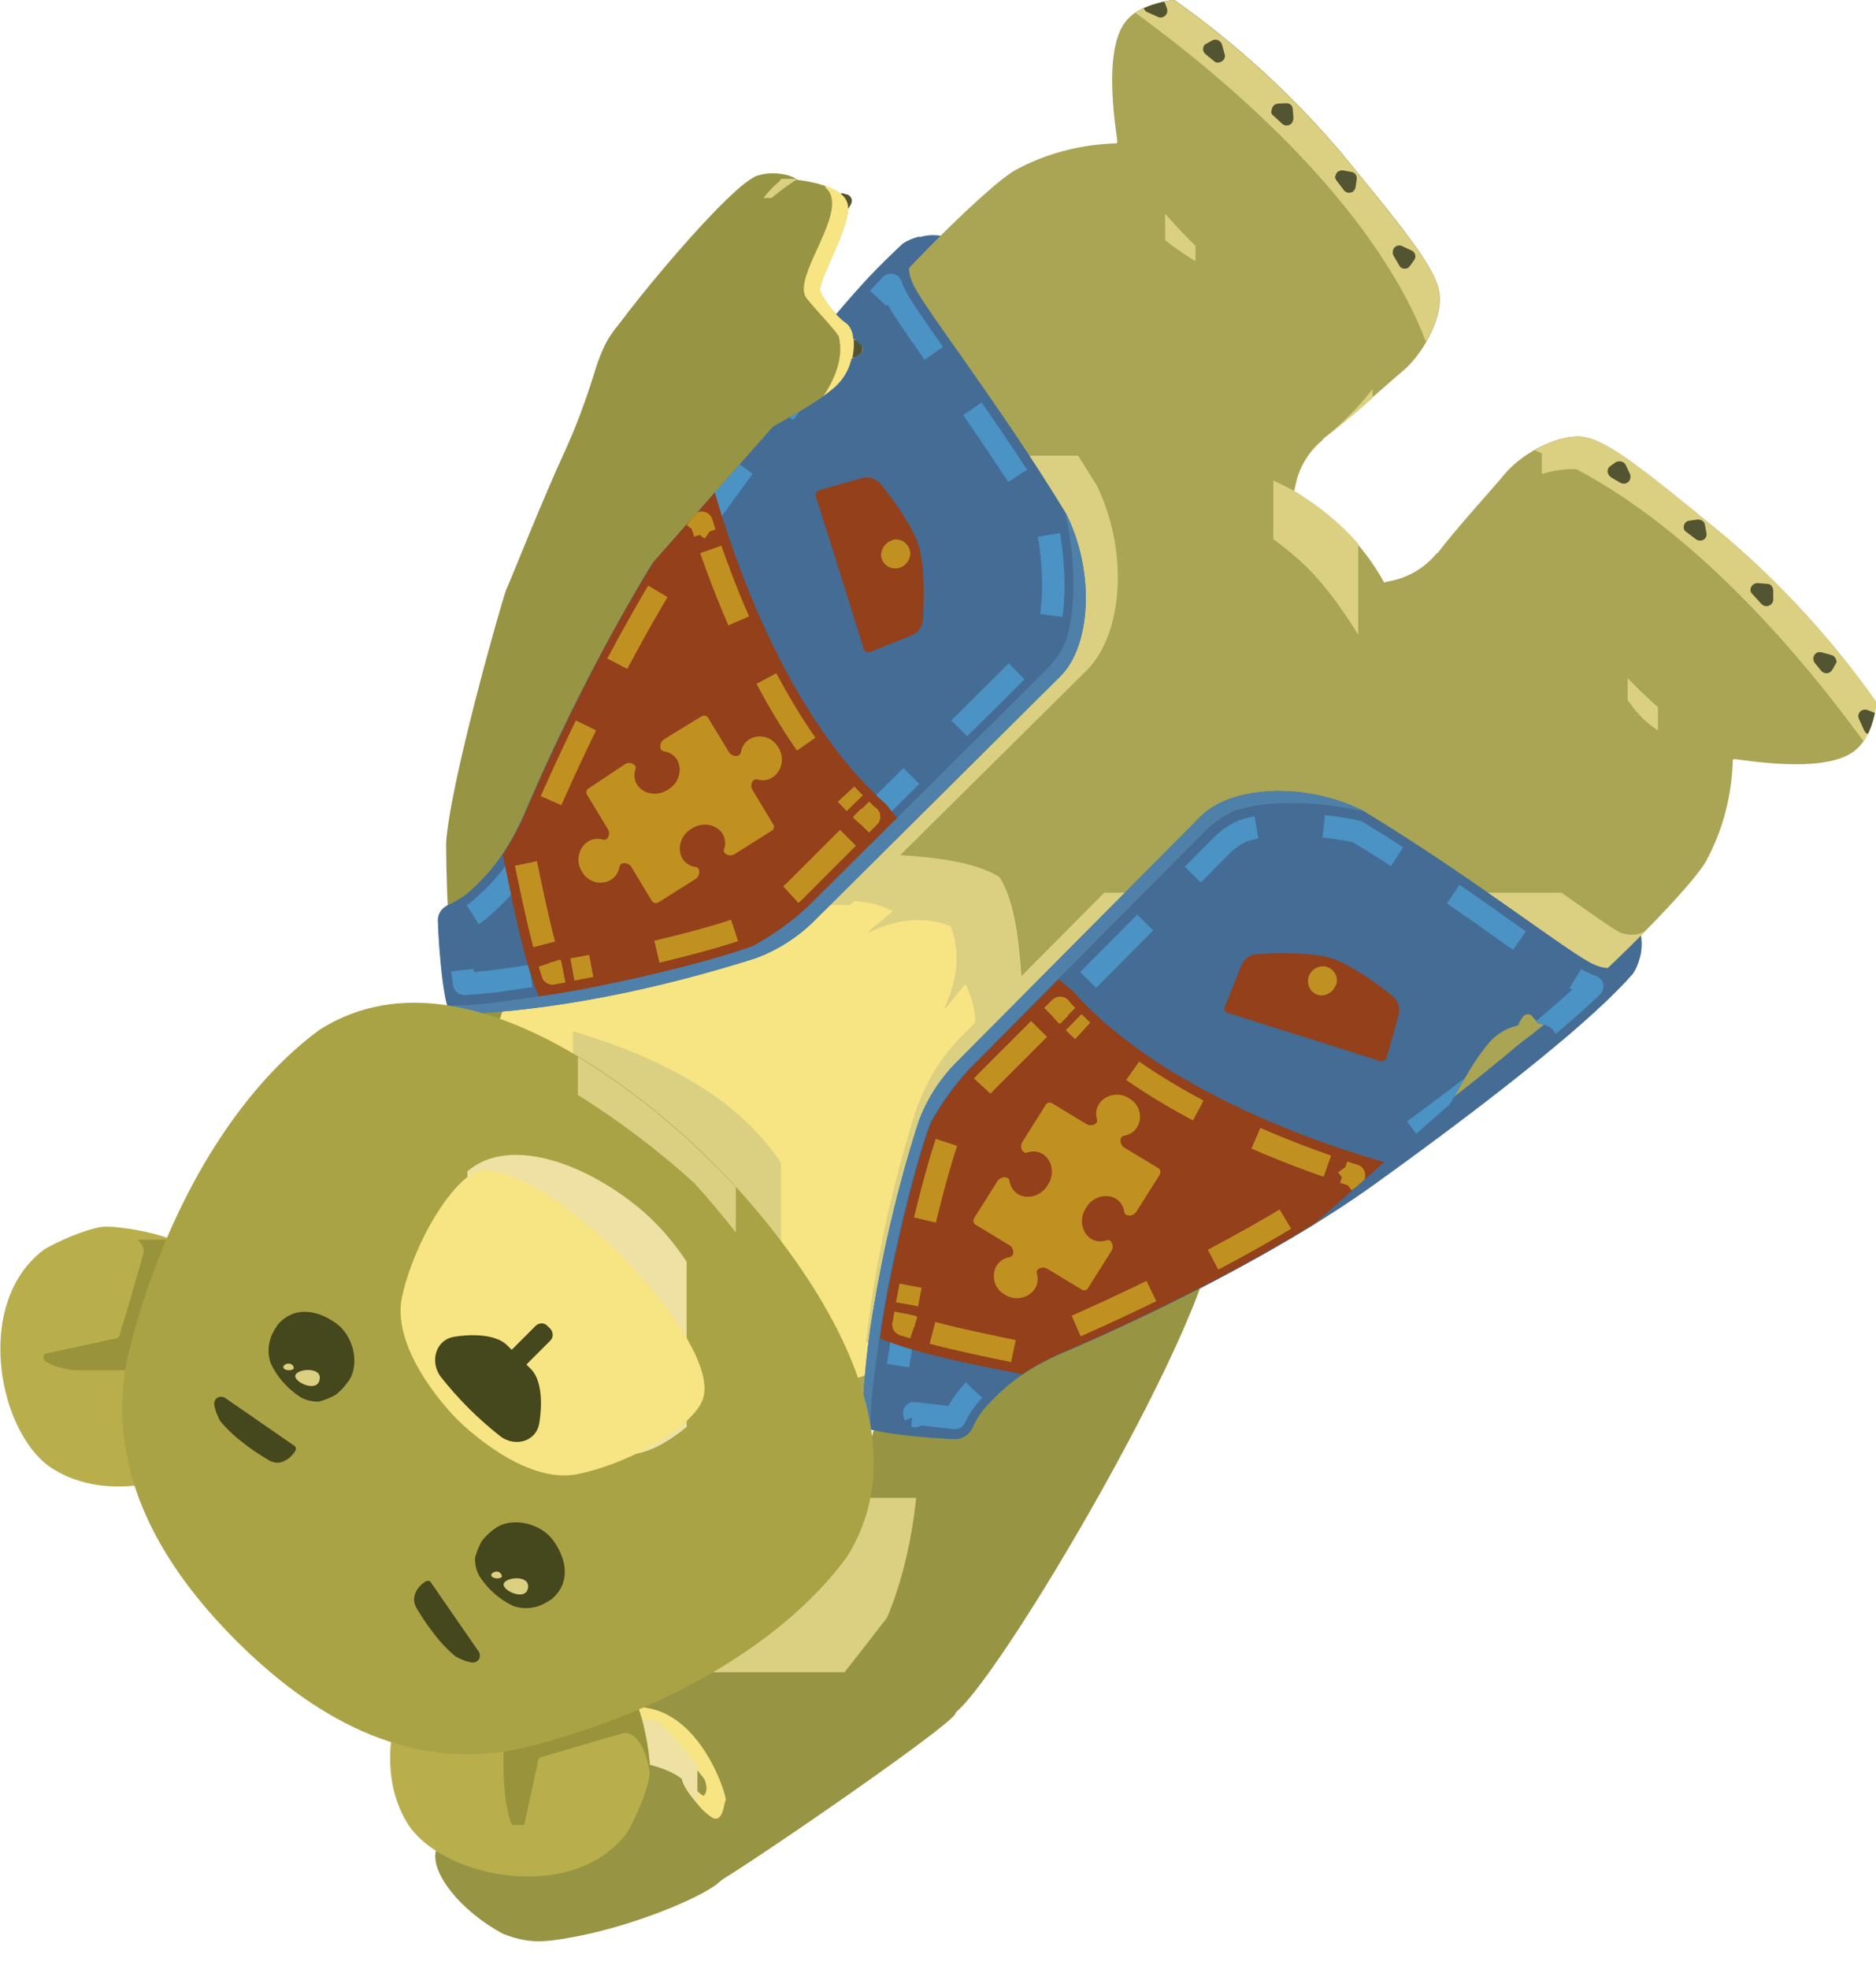 <?xml version="1.0" encoding="utf-8"?>
<!-- Generator: Adobe Illustrator 27.8.1, SVG Export Plug-In . SVG Version: 6.00 Build 0)  -->
<svg version="1.1" id="レイヤー_1" xmlns="http://www.w3.org/2000/svg" xmlns:xlink="http://www.w3.org/1999/xlink" x="0px"
	 y="0px" viewBox="0 0 333.6 350" style="enable-background:new 0 0 333.6 350;" xml:space="preserve">
<style type="text/css">
	.st0{fill:#446C94;}
	.st1{fill:#AAA455;}
	.st2{clip-path:url(#SVGID_00000174582152257819020720000012458103887898536332_);}
	.st3{fill:#DBCF82;}
	.st4{clip-path:url(#SVGID_00000024714420091185224660000003185460011830015624_);}
	.st5{fill:#535432;}
	.st6{clip-path:url(#SVGID_00000078038948112926060310000016859714501734175127_);}
	.st7{clip-path:url(#SVGID_00000022561477267492922880000004912149950356310659_);}
	.st8{clip-path:url(#SVGID_00000015329987822797212880000004129627842207788475_);}
	.st9{clip-path:url(#SVGID_00000098196780770816148480000006450085780448405180_);}
	.st10{clip-path:url(#SVGID_00000106852692962115881830000005297373626110535569_);}
	.st11{fill:#979544;}
	.st12{clip-path:url(#SVGID_00000048489223776761604610000018307389209843731360_);}
	.st13{fill:#F7E483;}
	.st14{clip-path:url(#SVGID_00000031905147394453257260000002554298262391393670_);}
	.st15{clip-path:url(#SVGID_00000050639939259631276440000006259315527542023861_);}
	.st16{clip-path:url(#SVGID_00000076598568805683637760000000131441557726091700_);}
	.st17{clip-path:url(#SVGID_00000145056955131594942190000013159277973094292614_);}
	.st18{clip-path:url(#SVGID_00000140714413058859134590000005584045570102625970_);}
	.st19{clip-path:url(#SVGID_00000114781637418890657780000002605406864378688134_);}
	.st20{clip-path:url(#SVGID_00000091703500821461813010000016371742815607842977_);}
	.st21{clip-path:url(#SVGID_00000070806507424102037710000016678780447189503411_);}
	.st22{fill:none;stroke:#4B92C5;stroke-width:4;stroke-linejoin:round;stroke-dasharray:14.4,12;}
	.st23{fill:#93401B;}
	.st24{fill:none;stroke:#C09121;stroke-width:4;stroke-linejoin:round;}
	.st25{fill:none;stroke:#C09121;stroke-width:4;stroke-linejoin:round;stroke-dasharray:13.648,11.374;}
	.st26{fill:none;stroke:#C09121;stroke-width:4;stroke-linejoin:round;stroke-dasharray:14.331,11.942;}
	.st27{fill:none;stroke:#C09121;stroke-width:4;stroke-linejoin:round;stroke-dasharray:14.754,12.295;}
	.st28{fill:#C09121;}
	.st29{fill:#4F80A9;}
	.st30{clip-path:url(#SVGID_00000053545119927392364920000011340256528613088906_);}
	.st31{clip-path:url(#SVGID_00000085935421419229194050000002863612968704846465_);}
	.st32{fill:#EEE1A3;}
	.st33{clip-path:url(#SVGID_00000121255973526415009200000008686952885076774311_);}
	.st34{fill:#B8AE4C;}
	.st35{opacity:0.4;}
	.st36{clip-path:url(#SVGID_00000018937778551350705250000003655089273970098096_);}
	.st37{fill:#6B6B20;}
	.st38{clip-path:url(#SVGID_00000088835008317214362440000011181709854106491044_);}
	.st39{fill:#AAA345;}
	.st40{clip-path:url(#SVGID_00000051357239279924641910000007058941454528997788_);}
	.st41{clip-path:url(#SVGID_00000044153545148936479370000016858398547954938515_);}
	.st42{fill:#45471D;}
</style>
<g id="グループ_1358" transform="translate(155.054 393.529) rotate(-135)">
	<g>
		<g id="グループ_1357">
			<g id="グループ_1282" transform="translate(0 -0.001)">
				<g>
					<g id="グループ_1281">
						<path id="パス_1783" class="st0" d="M237.6,192.6c-3.9-23.7-14-50.3-17.5-59.1c-2.9-7.1-3.6-12-3.4-17.1c0-1.7,0.4-3.4,1-5
							c0.5-1.3,0.1-2.8-1-3.7c0.1,0-8.6-7.9-12.1-9.5c-0.1,0-0.3-0.1-0.5-0.2l-0.3-0.2l-0.2-0.1c-0.2-0.1-0.3-0.2-0.5-0.2
							c-0.1,0-0.2-0.1-0.3-0.1s-0.2-0.1-0.2-0.1c0,0-0.1,0-0.1,0c-6.2,0.4-13.2,4.4-50.6,4.4c-37.5,0-44.4-4-50.6-4.4
							c-0.7,0.2-1.4,0.6-2.1,0.9c-3.5,1.6-12.2,9.4-12.1,9.5c-1.1,0.9-1.5,2.4-1,3.7c0.6,1.6,1,3.3,1,5c0.2,5.1-0.4,9.9-3.4,17.1
							c-3.5,8.8-13.6,35.4-17.5,59.1c-4.7,28.8-6.7,48.8-6,59c0.2,1,0.6,1.9,1.1,2.8l0,0c0.7,1.3,1.8,2.4,3,3.2
							c3.2,2,40.3,4.3,73.2,4.6c4.2,0,8.1-2.2,10.2-5.8l4.2-6.2l4.2,6.2c2.1,3.6,6,5.8,10.2,5.8c32.9-0.3,70-2.6,73.2-4.6
							c1.3-0.8,2.3-1.9,3-3.2l0,0c0.5-0.9,0.9-1.8,1.1-2.8C244.3,241.4,242.4,221.4,237.6,192.6"/>
						<path id="パス_1784" class="st1" d="M74.5,291.2c0.1,0.2-14.2,9.7-14.2,16.9c-0.2,3.9,3.4,8.2,3.4,8.2
							c13.3,2.3,26.8,2.9,40.2,1.8c20.6-2,27.3-2.9,30.5-5.7c3.2-2.9,5.2-9.7,4.7-14.3c-0.3-3.1-0.7-12.5-1.5-18.4
							c-1.8-12.4-2.9-23.4-15.9-23.2C104.5,256.6,74.5,272.4,74.5,291.2"/>
					</g>
				</g>
			</g>
			<g id="グループ_1287" transform="translate(8.041 268.898)">
				<g>
					<defs>
						<path id="SVGID_1_" d="M113.7-12.5c-17.2,0.2-47.3,16-47.3,34.8c0.1,0.2-14.2,9.7-14.2,16.9c-0.2,3.9,3.4,8.2,3.4,8.2
							c13.3,2.3,26.8,2.9,40.2,1.8c20.6-2,27.3-2.9,30.5-5.7c3.2-2.9,5.2-9.7,4.7-14.3c-0.3-3.1-0.7-12.5-1.5-18.4
							c-1.8-12.3-2.8-23.2-15.6-23.2L113.7-12.5"/>
					</defs>
					<clipPath id="SVGID_00000124882469863136606650000001108890088572513932_">
						<use xlink:href="#SVGID_1_"  style="overflow:visible;"/>
					</clipPath>
					<g id="グループ_1286" style="clip-path:url(#SVGID_00000124882469863136606650000001108890088572513932_);">
						<path id="パス_1785" class="st3" d="M135.1,33.4c0,0-23.3,17.7-87.5,6.7c0,0-3.1,8.9,9.7,12.1
							C82.9,58.7,134.4,58.8,135.1,33.4"/>
						<g id="グループ_1285" transform="translate(-0.196 21.795)">
							<g id="グループ_1284">
								<g>
									<defs>
										
											<rect id="SVGID_00000052797580005505943220000009321182545567179965_" x="72.5" y="-32.7" transform="matrix(0.707 -0.707 0.707 0.707 21.411 68.502)" width="41.7" height="82.2"/>
									</defs>
									<clipPath id="SVGID_00000047778553089363932220000009933928695293054122_">
										<use xlink:href="#SVGID_00000052797580005505943220000009321182545567179965_"  style="overflow:visible;"/>
									</clipPath>
									<g id="グループ_1283" style="clip-path:url(#SVGID_00000047778553089363932220000009933928695293054122_);">
										<path id="パス_1786" class="st3" d="M129.6-12.5c0,0,4.8,28.5-14,33.7c-27.4,5.1-57,4-63.3-1.2l2.3,7.8l57,1.2
											C111.6,29.1,147.2,34,129.6-12.5"/>
									</g>
								</g>
							</g>
						</g>
						<path id="パス_1787" class="st5" d="M65.6,47.1L65.3,46c-0.2-0.6,0.1-1.3,0.7-1.5c0.1,0,0.3-0.1,0.4-0.1l2,0.2
							c0.6,0.1,1.1,0.7,1,1.3c0,0.4-0.3,0.7-0.6,0.9l-1.6,0.9c-0.5,0.3-1.2,0.1-1.6-0.4C65.7,47.3,65.7,47.2,65.6,47.1 M84.2,48.6
							l1.3-1.1c0.5-0.4,0.6-1.2,0.2-1.7c-0.2-0.3-0.5-0.4-0.9-0.4l-2.4-0.1c-0.6,0-1.2,0.5-1.2,1.2c0,0.3,0.1,0.6,0.3,0.8l1.1,1.1
							C83.1,48.9,83.8,49,84.2,48.6 M118.6,44.8l0.2-1.2c0.1-0.6-0.3-1.2-1-1.3c-0.2,0-0.3,0-0.5,0l-1.9,0.5c-0.6,0.2-1,0.8-0.8,1.5
							c0.1,0.4,0.4,0.6,0.7,0.8l1.7,0.6c0.6,0.2,1.2-0.1,1.5-0.7C118.6,44.9,118.6,44.9,118.6,44.8 M101.1,47.9l0.9-1.2
							c0.4-0.5,0.3-1.2-0.2-1.6c-0.2-0.2-0.5-0.3-0.8-0.2l-2.2,0.3c-0.6,0.1-1.1,0.7-1,1.3c0,0.3,0.2,0.6,0.5,0.8l1.3,0.9
							C100.1,48.5,100.7,48.3,101.1,47.9 M53.5,46.3l2.3-1c0.6-0.3,0.9-1,0.6-1.6c-0.1-0.3-0.4-0.5-0.7-0.6l-2.1-0.8
							c-0.6-0.2-1.2,0.1-1.5,0.7c0,0.1,0,0.1-0.1,0.2L51.9,45c-0.1,0.6,0.3,1.2,0.9,1.3C53,46.4,53.3,46.4,53.5,46.3"/>
					</g>
				</g>
			</g>
			<g id="グループ_1292" transform="translate(0 -0.001)">
				<g>
					<g id="グループ_1291">
						<path id="パス_1789" class="st1" d="M91.9,194.4c0,0-23.4-6.6-26.1,33.2c-2.3,13.1-2.3,42.2-0.6,47.5c1.8,6,5.1,11.5,9.4,16
							c14.8,14.1,55.6,24,63.1-11.5c-0.3-3.2,0.5-6.4,2.3-9.1l0.7-1.1C159.7,257.8,133.3,195,91.9,194.4"/>
						<g id="グループ_1290" transform="translate(26.307 297.407)">
							<g id="グループ_1289">
								<g>
									<defs>
										
											<rect id="SVGID_00000008145093801023092990000007909098551713199799_" x="64.8" y="-25" transform="matrix(0.707 -0.707 0.707 0.707 26.692 44.896)" width="5.4" height="30.5"/>
									</defs>
									<clipPath id="SVGID_00000023282406524486671500000010442755084750737340_">
										<use xlink:href="#SVGID_00000008145093801023092990000007909098551713199799_"  style="overflow:visible;"/>
									</clipPath>
									<g id="グループ_1288" style="clip-path:url(#SVGID_00000023282406524486671500000010442755084750737340_);">
										<path id="パス_1790" class="st3" d="M52.3-7.1c0.6-2.4,5.8-4.6,10.7-5.3s12,1.8,19.8,3.5C71.8-9.7,58.5-9.7,52.3-7.1"/>
									</g>
								</g>
							</g>
						</g>
						<path id="パス_1791" class="st1" d="M229.5,291.2c-0.1,0.2,14.2,9.7,14.2,16.9c0.2,3.9-3.4,8.2-3.4,8.2
							c-13.3,2.3-26.8,2.9-40.2,1.8c-20.6-2-27.3-2.9-30.5-5.7s-5.2-9.7-4.7-14.3c0.3-3.1,0.7-12.5,1.5-18.4
							c1.8-12.4,2.9-23.4,15.9-23.2C199.5,256.6,229.5,272.4,229.5,291.2"/>
					</g>
				</g>
			</g>
			<g id="グループ_1297" transform="translate(112.489 268.898)">
				<g>
					<defs>
						<path id="SVGID_00000071559590615146068350000006747606432042391712_" d="M53.9,10.8C53,16.6,52.6,26,52.4,29.1
							c-0.4,4.6,1.5,11.4,4.7,14.3c3.2,2.9,9.9,3.7,30.5,5.7c13.4,1.1,26.9,0.5,40.2-1.8c0,0,3.6-4.4,3.4-8.2
							c0-7.2-14.2-16.7-14.2-16.9c0-18.8-30-34.5-47.3-34.8h-0.3C56.7-12.5,55.7-1.5,53.9,10.8"/>
					</defs>
					<clipPath id="SVGID_00000165918579325283394410000010039315034511388560_">
						<use xlink:href="#SVGID_00000071559590615146068350000006747606432042391712_"  style="overflow:visible;"/>
					</clipPath>
					<g id="グループ_1296" style="clip-path:url(#SVGID_00000165918579325283394410000010039315034511388560_);">
						<path id="パス_1792" class="st3" d="M48.4,33.4c0,0,23.3,17.7,87.5,6.7c0,0,3.1,8.9-9.7,12.1
							C100.5,58.7,49.1,58.8,48.4,33.4"/>
						<g id="グループ_1295" transform="translate(-3.115 21.795)">
							<g id="グループ_1294">
								<g>
									<defs>
										
											<rect id="SVGID_00000003095576009826583980000012003272809607572112_" x="72.5" y="-32.7" transform="matrix(0.707 -0.707 0.707 0.707 21.411 68.502)" width="41.7" height="82.2"/>
									</defs>
									<clipPath id="SVGID_00000163032866498000006320000007671914842352309418_">
										<use xlink:href="#SVGID_00000003095576009826583980000012003272809607572112_"  style="overflow:visible;"/>
									</clipPath>
									<g id="グループ_1293" style="clip-path:url(#SVGID_00000163032866498000006320000007671914842352309418_);">
										<path id="パス_1793" class="st3" d="M57.2-12.5c0,0-4.8,28.5,14,33.7c27.4,5.1,57,4,63.3-1.2l-2.3,7.8l-57,1.2
											C75.2,29.1,39.6,34,57.2-12.5"/>
									</g>
								</g>
							</g>
						</g>
						<path id="パス_1794" class="st5" d="M115.1,44.7l2-0.2c0.6,0,1.2,0.4,1.2,1.1c0,0.2,0,0.3-0.1,0.4l-0.3,1.1
							c-0.2,0.6-0.8,0.9-1.4,0.8c-0.1,0-0.2-0.1-0.3-0.1l-1.6-0.9c-0.6-0.3-0.7-1.1-0.4-1.6C114.4,44.9,114.7,44.7,115.1,44.7
							 M101,45.3l-2.4,0.1c-0.6,0-1.1,0.6-1.1,1.2c0,0.3,0.2,0.6,0.4,0.9l1.3,1.1c0.5,0.4,1.1,0.3,1.5-0.1l1-1.1
							c0.4-0.5,0.4-1.2-0.1-1.7C101.6,45.5,101.3,45.3,101,45.3 M68,42.8l-1.9-0.5c-0.6-0.2-1.2,0.2-1.4,0.8c0,0.1,0,0.3,0,0.5
							l0.2,1.2c0.1,0.6,0.6,1.1,1.3,1c0.1,0,0.2,0,0.3-0.1l1.7-0.6c0.6-0.2,0.9-0.9,0.7-1.5C68.7,43.2,68.4,42.9,68,42.8 M84.7,45.1
							l-2.2-0.3c-0.6-0.1-1.2,0.4-1.3,1c0,0.3,0.1,0.6,0.2,0.8l0.9,1.2c0.4,0.5,1,0.6,1.5,0.3l1.3-0.9c0.5-0.4,0.7-1.1,0.3-1.6
							C85.4,45.3,85.1,45.2,84.7,45.1 M129.8,42.4l-2.1,0.8c-0.6,0.2-0.9,0.9-0.7,1.5c0.1,0.3,0.3,0.5,0.6,0.7l2.3,1
							c0.6,0.2,1.3-0.1,1.5-0.6c0.1-0.2,0.1-0.4,0.1-0.6l-0.3-1.8c-0.1-0.6-0.7-1.1-1.3-1C129.9,42.3,129.9,42.4,129.8,42.4"/>
					</g>
				</g>
			</g>
			<g id="グループ_1305" transform="translate(0 -0.001)">
				<g>
					<g id="グループ_1304">
						<path id="パス_1796" class="st1" d="M212.1,194.4c0,0,23.4-6.6,26.1,33.2c2.3,13.1,2.3,42.2,0.6,47.5
							c-1.8,6-5.1,11.5-9.4,16c-14.8,14.1-55.6,24-63.1-11.5c0.3-3.2-0.5-6.4-2.3-9.1l-0.7-1.1C144.3,257.8,170.7,195,212.1,194.4"
							/>
						<g id="グループ_1300" transform="translate(142.623 297.407)">
							<g id="グループ_1299">
								<g>
									<defs>
										
											<rect id="SVGID_00000065036479588528063910000000863049891068489386_" x="64.8" y="-25" transform="matrix(0.707 -0.707 0.707 0.707 26.692 44.896)" width="5.4" height="30.5"/>
									</defs>
									<clipPath id="SVGID_00000024724715334608192870000018310586754328382898_">
										<use xlink:href="#SVGID_00000065036479588528063910000000863049891068489386_"  style="overflow:visible;"/>
									</clipPath>
									<g id="グループ_1298" style="clip-path:url(#SVGID_00000024724715334608192870000018310586754328382898_);">
										<path id="パス_1797" class="st3" d="M82.8-7.1c-0.6-2.4-5.8-4.6-10.7-5.3s-12,1.8-19.8,3.5C63.2-9.7,76.6-9.7,82.8-7.1"
											/>
									</g>
								</g>
							</g>
						</g>
						<path id="パス_1798" class="st1" d="M238.7,232c-1.2-16.7-3.7-33.4-8.1-55.4c-6.9-33.9-16.5-46.4-16.5-46.4l2.5-18.1
							c0.2-1.2-0.3-2.4-1.2-3.2c-0.9-0.8-2.1-1.8-3.1-2.7c-8.6-7.4-19.2-15.5-25.7-17.1L152,84.5l-34.5,4.4
							c-6.5,1.6-17.1,9.7-25.7,17.1c-1,0.9-2.2,1.9-3.1,2.7c-0.9,0.8-1.4,2-1.2,3.2l2.5,18.1c0,0-9.7,12.5-16.5,46.4
							c-4.5,22-6.9,38.8-8.1,55.4c-0.4,5.6,8.8,27.6,35.2,26.9c17.2-0.7,27.7,7,40.2,10.8c7.4,2.1,15.3,2.1,22.7,0
							c12.5-3.7,23-11.4,40.2-10.8C229.9,259.5,239.1,237.5,238.7,232"/>
						<g id="グループ_1303" transform="translate(41.778 268.56)">
							<g id="グループ_1302">
								<g>
									<defs>
										
											<rect id="SVGID_00000183239434044196468290000005450520332088577175_" x="102.7" y="-62.9" transform="matrix(0.707 -0.707 0.707 0.707 35.767 76.5)" width="15.1" height="115.9"/>
									</defs>
									<clipPath id="SVGID_00000124125277460468935150000017232895201694292354_">
										<use xlink:href="#SVGID_00000183239434044196468290000005450520332088577175_"  style="overflow:visible;"/>
									</clipPath>
									<g id="グループ_1301" style="clip-path:url(#SVGID_00000124125277460468935150000017232895201694292354_);">
										<path id="パス_1799" class="st3" d="M168.2-10.4c-7.7,0.5-11.8-3.8-30.5-1.3c-8.2,1.1-16.8,4.7-27.4,4.8
											C99.6-7,91-10.6,82.8-11.7C64.1-14.2,60-9.9,52.3-10.4c0.1,0.1,0.3,0.3,0.4,0.4c0.2,0,0.3,0,0.5,0.1l0.5,0
											c0.2,0,0.3,0,0.5,0c0.3,0,0.6,0,0.8,0.1c0.1,0,0.3,0,0.4,0c0.2,0,0.5,0,0.7,0l0.3,0c0.3,0,0.7,0,1,0h0.3
											c0.4,0,0.7,0,1.1,0c0.5,0,1.1,0,1.6,0C76.6-9.9,86.8-2.5,98.9,1.1c3.6,1,7.3,1.5,11.1,1.5l0,0h0.2h0.2h0.2l0,0
											c3.7-0.1,7.5-0.6,11.1-1.5c12.1-3.6,22.3-11,38.6-10.8c0.5,0,1.1,0,1.6,0c0.4,0,0.7,0,1.1,0h0.3c0.3,0,0.7,0,1,0l0.3,0
											c0.2,0,0.5,0,0.7,0c0.1,0,0.3,0,0.4,0c0.3,0,0.6,0,0.8-0.1c0.2,0,0.3,0,0.5,0l0.5,0c0.2,0,0.3,0,0.5-0.1
											C167.9-10.1,168-10.2,168.2-10.4"/>
									</g>
								</g>
							</g>
						</g>
						<path id="パス_1800" class="st11" d="M250.1,158.1c-0.5-1.3-17-31.1-24.3-39.4c-7.9-7.8-16.2-15.1-25.1-21.8
							c0,0-12-6.7-18.7,2.3s-5.4,31.4-5.4,31.4l12.4,14.6c5.7,6.8,27.8,30.2,28,30.7c2.7,7.2,17.8,7.2,24.9,4.5
							C249,177.7,252.7,165.3,250.1,158.1"/>
						<path id="パス_1801" class="st11" d="M268.4,201.1c-0.6-1.6-1.3-3.2-2.2-4.8c-2.2-4.2-4.2-8.5-5.9-13
							c-3.3-9-9.3-22.9-10.3-25.4c0,0-5.1-1.9-13.9,1.4c-8.8,3.3-19.4,16.1-19.4,16.1c3.8,8.3,20,35.7,20.3,36.6
							c2.8,8.7,12,13.5,20.7,10.8c0.1,0,0.2-0.1,0.3-0.1C266.8,219.5,271.4,209.9,268.4,201.1"/>
						<path id="パス_1802" class="st5" d="M257.2,248l-0.5-0.2c-0.7-0.2-1.4,0.2-1.6,0.9c-0.1,0.2-0.1,0.4,0,0.7l0.1,0.4
							c0.1,0.7,0.8,1.2,1.5,1c0.1,0,0.3-0.1,0.4-0.2l0.4-0.2c0.6-0.4,0.8-1.2,0.5-1.8C257.7,248.3,257.5,248.1,257.2,248"/>
						<path id="パス_1803" class="st5" d="M237.9,231.2l-0.4-0.3c-0.5-0.5-1.3-0.4-1.8,0.1c-0.2,0.2-0.3,0.4-0.3,0.6l-0.1,0.4
							c-0.2,0.7,0.3,1.4,1,1.6c0.1,0,0.3,0,0.4,0l0.4,0c0.7-0.1,1.3-0.8,1.2-1.5C238.2,231.7,238.1,231.4,237.9,231.2"/>
						<path id="パス_1804" class="st11" d="M237,212c-0.1,1.3-2.4,7.5-2.8,12.9c-0.4,5.5,4.5,9.9,6.4,9.5c2.5-0.3,5.1-0.1,7.5,0.7
							c1.7,0.7,4.5,12.8,7.7,14.5s9.2-3.3,9.2-3.3c1.9-0.2,4.5-2.4,5.4-4.2c2.8-3.5-0.6-37.4-1.9-40.5c0,0-3-5.5-17.8-0.7
							C235.5,206.5,237,212,237,212"/>
					</g>
				</g>
			</g>
			<g id="グループ_1310" transform="translate(181.892 211.433)">
				<g>
					<defs>
						<path id="SVGID_00000032609374617969765550000012161169650213112252_" d="M68.9-10.5C53.6-5,55.1,0.6,55.1,0.6
							c-0.1,1.3-2.4,7.5-2.8,12.9c-0.4,5.5,4.5,9.9,6.4,9.5c2.5-0.3,5.1-0.1,7.5,0.7c1.7,0.7,4.5,12.8,7.7,14.5
							c3.2,1.8,9.2-3.3,9.2-3.3c1.9-0.2,4.5-2.4,5.4-4.2c0.8-1,1.1-4.2,1.1-8.4v-0.2c0-11.3-2.1-29.6-3-31.9c0,0-1.4-2.7-7.3-2.7
							C75.8-12.4,72.2-11.7,68.9-10.5"/>
					</defs>
					<clipPath id="SVGID_00000060733360279853358980000014899192165951013292_">
						<use xlink:href="#SVGID_00000032609374617969765550000012161169650213112252_"  style="overflow:visible;"/>
					</clipPath>
					<g id="グループ_1309" style="clip-path:url(#SVGID_00000060733360279853358980000014899192165951013292_);">
						<path id="パス_1805" class="st13" d="M52.3,8.5c0.2,1.4,0.9,8.9,6,11.9c1.9,0.4,5.8,0.4,8.6,0.7c4.9,0.2,5.6,17,11.8,16.3
							l3,4.4H68L51,23.4C51,23.4,40.5,7.4,52.3,8.5"/>
						<g id="グループ_1308" transform="translate(30.952 39.279)">
							<g id="グループ_1307">
								<g>
									<defs>
										
											<rect id="SVGID_00000136409868552910716650000010143577125201031868_" x="49.9" y="-10.1" transform="matrix(0.707 -0.707 0.707 0.707 21.758 35.734)" width="8.1" height="3.4"/>
									</defs>
									<clipPath id="SVGID_00000170270807296293913420000005225564345218797453_">
										<use xlink:href="#SVGID_00000136409868552910716650000010143577125201031868_"  style="overflow:visible;"/>
									</clipPath>
									<g id="グループ_1306" style="clip-path:url(#SVGID_00000170270807296293913420000005225564345218797453_);">
										<path id="パス_1806" class="st3" d="M52.3-4.4c0.6-2.6,0.9-5.2,1-7.8c0-0.2,0.1-0.3,0.3-0.3c0.1,0,0.3,0.1,0.3,0.2
											c0.4,1.6,0.5,3.3,0.4,5c-0.3,2.3,1.6,0.4,1.5,1.1C55.3-3.7,52.3-4.4,52.3-4.4"/>
									</g>
								</g>
							</g>
						</g>
					</g>
				</g>
			</g>
			<g id="グループ_1315" transform="translate(0 -0.001)">
				<g>
					<g id="グループ_1314">
						<path id="パス_1808" class="st13" d="M200.1,114.1c1.7-2.5-3.9-12.3-6-15.8c0.6-1.1,2-0.7,3.5-0.3c0.4,0.1,0.7-0.1,0.8-0.5
							c0-0.2,0-0.4-0.1-0.5c-2.9-4.4-5.4-8.8-16.5-11.2c-12.2-2.6-29.9-2.9-29.9-2.9s-17.6,0.2-29.9,2.9
							c-11.1,2.4-13.5,6.8-16.5,11.2c-0.2,0.3-0.1,0.7,0.2,0.9c0.2,0.1,0.3,0.1,0.5,0.1c1.5-0.4,2.9-0.8,3.5,0.3
							c-2.1,3.5-7.8,13.3-6,15.8c1-0.9,2.5-1,3.7-0.2c-2.5,5.9-3.8,12.3-3.6,18.8c0,0,3.2-3.3,3.2-1.1c-0.4,1.9-1.9,11.4-0.6,17.2
							c2.4,3.7,5.4,10.5,6.2,11c1.1,0.2,6.4-1.3,6.4-1.3s1.5,9.5,9.7,14.7c0,0,4.3-0.7,5.2-1s10.1,9.9,17.9,11.8h0.2
							c7.8-1.9,17.1-12.1,17.9-11.8s5.2,1,5.2,1c8.2-5.3,9.7-14.7,9.7-14.7s5.4,1.5,6.4,1.3c0.9-0.5,3.9-7.3,6.2-11
							c1.3-5.8-0.2-15.3-0.6-17.2c0-2.2,3.2,1.1,3.2,1.1c0.1-6.4-1.1-12.8-3.6-18.8C197.6,113.1,199.1,113.2,200.1,114.1"/>
						<g id="グループ_1313" transform="translate(51.857 120.221)">
							<g id="グループ_1312">
								<g>
									<defs>
										
											<rect id="SVGID_00000064320676753242103620000007570858642961136797_" x="62.1" y="-22.2" transform="matrix(0.707 -0.707 0.707 0.707 11.212 78.325)" width="76.2" height="95.7"/>
									</defs>
									<clipPath id="SVGID_00000121994613428574975530000008199659167363174839_">
										<use xlink:href="#SVGID_00000064320676753242103620000007570858642961136797_"  style="overflow:visible;"/>
									</clipPath>
									<g id="グループ_1311" style="clip-path:url(#SVGID_00000121994613428574975530000008199659167363174839_);">
										<path id="パス_1809" class="st3" d="M55.5-5.8c0.1-0.4,0.2-0.5,0.2-0.5C55.7-6.1,55.6-5.9,55.5-5.8 M55.7-6.3
											c0-1.3,3-6.2,3-6.2c-2.3-0.1-4.9,2.2-6.4,6.2C53.3-7,54.7-7,55.7-6.3 M148-6.3c-1.5-4-4.1-6.3-6.4-6.2c0,0,3,4.8,3,6.2
											C145.6-7,147-7,148-6.3 M147.4,11.7c-1.5-2-2.6-2.9-3-2.8c-1.7,1.1-2.8,17-7.8,18.8l-4.5-4c0,0-5.2,11.9-10.2,17.1
											c-1.2,1.2-0.7-6.3-1.8-6.1c0,1.4-2.7,8.6-10.7,11.4c-0.5,0.3,0.7-6,0.2-5.7c-2.5,7.5-7.3,10.2-9.5,11.1
											c-2.2-0.9-6.9-3.6-9.5-11.1c-0.5-0.3,0.7,6,0.2,5.7C82.9,43.3,80.2,36,80.2,34.7c-1.1-0.2-0.6,7.3-1.8,6.1
											c-5.1-5.2-10.2-17.1-10.2-17.1l-4.5,4c-5-1.8-6.1-17.7-7.8-18.8c-0.4-0.1-1.5,0.8-3,2.8c0.9-0.8,2.4-1.9,2.4-0.4
											c-0.4,1.9-1.9,11.4-0.6,17.2c2.4,3.7,5.4,10.5,6.2,11c1.1,0.2,6.4-1.3,6.4-1.3S68.8,47.7,77,53c0,0,4.3-0.7,5.2-1
											c0.9-0.3,10.1,9.9,17.9,11.8h0.2c7.8-1.9,17.1-12.1,17.9-11.8s5.2,1,5.2,1c8.2-5.3,9.7-14.7,9.7-14.7s5.4,1.5,6.4,1.3
											c0.9-0.5,3.9-7.3,6.2-11c1.3-5.8-0.2-15.3-0.6-17.2C145,9.8,146.5,10.9,147.4,11.7 M144.6-6.3c0,0.2,0.1,0.4,0.2,0.5
											C144.7-6.1,144.6-6.3,144.6-6.3"/>
									</g>
								</g>
							</g>
						</g>
					</g>
				</g>
			</g>
			<g id="グループ_1320" transform="translate(11.59 96.986)">
				<g>
					<defs>
						<path id="SVGID_00000094598280839247461210000001817729698249653393_" d="M105.9-8.1C99.4-6.5,88.8,1.7,80.2,9.1
							c-1,0.9-2.2,1.9-3.1,2.7c-0.9,0.8-1.4,2-1.2,3.2l2.5,18.1c0,0-9.7,12.5-16.5,46.4c-4.1,20.3-6.5,36.2-7.8,51.6
							c-2.2,13.3-2.2,41.8-0.5,47c1.8,6,5.1,11.5,9.4,16c14.8,14.1,59.7-0.2,63.1-11.5c-0.3-3.2,0.5-6.4,2.3-9.1l0.6-0.9l0.1,0
							c7.4,2.1,15.3,2.1,22.7,0l0.1,0l0.6,0.9c1.8,2.7,2.6,5.9,2.3,9.1c3.4,11.3,48.3,25.6,63.1,11.5c4.4-4.5,7.6-10,9.4-16
							c1.7-5.2,1.7-33.7-0.6-47c-1.3-15.4-3.7-31.3-7.8-51.6c-6.9-33.9-16.5-46.4-16.5-46.4L205,15c0.2-1.2-0.3-2.4-1.2-3.2
							c-0.9-0.8-2.1-1.8-3.1-2.7C192,1.7,181.4-6.5,174.9-8.1l-34.5-4.4L105.9-8.1z"/>
					</defs>
					<clipPath id="SVGID_00000079480056982099394370000009458339496950533769_">
						<use xlink:href="#SVGID_00000094598280839247461210000001817729698249653393_"  style="overflow:visible;"/>
					</clipPath>
					<g id="グループ_1319" style="clip-path:url(#SVGID_00000079480056982099394370000009458339496950533769_);">
						<g id="グループ_1318" transform="translate(-6.759 13.944)">
							<g id="グループ_1317">
								<g>
									<defs>
										
											<rect id="SVGID_00000031921945931182345520000001062943097053924767_" x="12.1" y="27.7" transform="matrix(0.707 -0.707 0.707 0.707 -20.833 85.044)" width="160.3" height="79.9"/>
									</defs>
									<clipPath id="SVGID_00000169521402452424914510000001234792074094130596_">
										<use xlink:href="#SVGID_00000031921945931182345520000001062943097053924767_"  style="overflow:visible;"/>
									</clipPath>
									<g id="グループ_1316" style="clip-path:url(#SVGID_00000169521402452424914510000001234792074094130596_);">
										<path id="パス_1810" class="st3" d="M104.3-3.6c9.5,11.8,17.7,24.5,24.6,38l0,0.1l0,0.1c2,4.4,3,9.1,3,13.9l0.2,61.6
											c0,9.5-10,20.6-22.3,24.7l-0.1,0l-0.1,0c-12.9,3.1-25.6,5.3-34.9,7c-5.7,1-11.7,2-12.8,2.5l-0.1,0.1
											c-1.4,0.7-2.4,1.9-2.7,3.4c-1.3,0.2-5.5-0.2-5.7-4.5c-0.2-2.4-1.1-14.5-1.1-14.5s15.5-4.6,44.3-12.8
											c11.5-3.3,17.8-6.8,18.9-24.7s0.2-35.7-2.8-50C109.3,25.8,85.8-8.1,86.7-8.8c1.7-1.4,3.6-2.6,5.6-3.6
											c1.4-0.7,7.1,3.1,7.1,3.1C101.1-7.5,102.8-5.6,104.3-3.6"/>
									</g>
								</g>
							</g>
						</g>
					</g>
				</g>
			</g>
			<g id="グループ_1325" transform="translate(11.59 96.986)">
				<g>
					<defs>
						<path id="SVGID_00000096041869099780671710000017730194569614909622_" d="M105.9-8.1C99.4-6.5,88.8,1.7,80.2,9.1
							c-1,0.9-2.2,1.9-3.1,2.7c-0.9,0.8-1.4,2-1.2,3.2l2.5,18.1c0,0-9.7,12.5-16.5,46.4c-4.1,20.3-6.5,36.2-7.8,51.6
							c-2.2,13.3-2.2,41.8-0.5,47c1.8,6,5.1,11.5,9.4,16c14.8,14.1,59.7-0.2,63.1-11.5c-0.3-3.2,0.5-6.4,2.3-9.1l0.6-0.9l0.1,0
							c7.4,2.1,15.3,2.1,22.7,0l0.1,0l0.6,0.9c1.8,2.7,2.6,5.9,2.3,9.1c3.4,11.3,48.3,25.6,63.1,11.5c4.4-4.5,7.6-10,9.4-16
							c1.7-5.2,1.7-33.7-0.6-47c-1.3-15.4-3.7-31.3-7.8-51.6c-6.9-33.9-16.5-46.4-16.5-46.4L205,15c0.2-1.2-0.3-2.4-1.2-3.2
							c-0.9-0.8-2.1-1.8-3.1-2.7C192,1.7,181.4-6.5,174.9-8.1l-34.5-4.4L105.9-8.1z"/>
					</defs>
					<clipPath id="SVGID_00000139278962933573851120000010147394667393555888_">
						<use xlink:href="#SVGID_00000096041869099780671710000017730194569614909622_"  style="overflow:visible;"/>
					</clipPath>
					<g id="グループ_1324" style="clip-path:url(#SVGID_00000139278962933573851120000010147394667393555888_);">
						<g id="グループ_1323" transform="translate(103.106 13.944)">
							<g id="グループ_1322">
								<g>
									<defs>
										
											<rect id="SVGID_00000050630180879868260220000013311475229350603671_" x="12.1" y="27.7" transform="matrix(0.707 -0.707 0.707 0.707 -20.833 85.045)" width="160.3" height="79.9"/>
									</defs>
									<clipPath id="SVGID_00000075148877053981504380000011356646550675315373_">
										<use xlink:href="#SVGID_00000050630180879868260220000013311475229350603671_"  style="overflow:visible;"/>
									</clipPath>
									<g id="グループ_1321" style="clip-path:url(#SVGID_00000075148877053981504380000011356646550675315373_);">
										<path id="パス_1812" class="st3" d="M80.2-3.6C70.7,8.2,62.5,21,55.6,34.5l0,0.1l0,0.1c-2,4.4-3,9.1-3,13.9L52.3,110
											c0,9.5,10,20.6,22.3,24.7l0.1,0l0.1,0c12.9,3.1,25.6,5.3,34.9,7c5.7,1,11.7,2,12.8,2.5l0.1,0.1c1.4,0.7,2.4,1.9,2.7,3.4
											c1.3,0.2,5.5-0.2,5.7-4.5c0.2-2.4,1.1-14.5,1.1-14.5s-15.5-4.6-44.3-12.8c-11.5-3.3-17.8-6.8-18.9-24.7s-0.2-35.7,2.8-50
											C75.2,25.8,98.7-8.1,97.8-8.8c-1.7-1.4-3.6-2.6-5.6-3.6c-1.4-0.7-7.1,3.1-7.1,3.1C83.4-7.5,81.7-5.6,80.2-3.6"/>
									</g>
								</g>
							</g>
						</g>
					</g>
				</g>
			</g>
			<g id="グループ_1330" transform="translate(0 -0.001)">
				<g>
					<g id="グループ_1329">
						<g id="グループ_1328" transform="translate(47.633 96.967)">
							<g id="グループ_1327">
								<g>
									<defs>
										
											<rect id="SVGID_00000059282445517422902900000011629802887827480456_" x="85.9" y="-46.1" transform="matrix(0.707 -0.707 0.707 0.707 26.311 75.566)" width="37" height="104.2"/>
									</defs>
									<clipPath id="SVGID_00000008108276446316274670000007908619563319259277_">
										<use xlink:href="#SVGID_00000059282445517422902900000011629802887827480456_"  style="overflow:visible;"/>
									</clipPath>
									<g id="グループ_1326" style="clip-path:url(#SVGID_00000008108276446316274670000007908619563319259277_);">
										<path id="パス_1814" class="st3" d="M140.3-7.6c-3.6-2.2-7.7-3.5-11.9-4c-9.7-1.1-24-0.9-24-0.9s-14.3-0.2-24,0.9
											c-4.2,0.4-8.3,1.8-11.9,4C64-6.1,58.1-2.1,52.3,2.4c2.2,1.7,28.2,22.1,52.1,22.1s49.9-20.4,52.1-22.1
											C150.6-2.1,144.7-6.1,140.3-7.6"/>
									</g>
								</g>
							</g>
						</g>
					</g>
				</g>
			</g>
			<g id="グループ_1332" transform="translate(117.273 109.744)">
				<g>
					<defs>
						<path id="SVGID_00000038381600401789107110000009834799848873790649_" d="M85.4-12.5c0.2,0.3,0.2,0.7,0.1,1.1
							c-0.1,0.4-0.2,0.7-0.5,1c-3.6,3.8-6.9,7.8-10,11.9c-7.5,10.1-14.1,20.7-19.8,31.9c-1.8,3.9-2.7,8-2.7,12.3l-0.2,61.6
							c0,7.5,8.6,17.4,19.8,21.1c22.6,5.5,44.9,8.1,48.3,9.7c4.9,1.8,4.3,7.6,5,6.5c0.5-0.9,0.9-1.8,1.1-2.8
							c0.2-5.8,0.1-11.6-0.5-17.3c-0.8,0-1.7,0-2.5,0.2c-1,0-2-0.4-2.7-1.1c-0.1,0-0.2,0.1-0.3,0.1l-1.4,0.1c-0.6,0-1.1-0.4-1.1-1
							c0-0.1,0-0.2,0-0.3l0.3-1.2c0-0.2,0.1-0.3,0.2-0.4c-1.1-1.7-1.6-3.7-1.5-5.7c0.4-5.4,2.7-11.7,2.8-12.9l-2-32.3
							c-3.9-15.7-8.9-31.2-14.9-46.3c-2.9-7.1-3.6-12-3.4-17.1c0-1.7,0.4-3.4,1-5c0-0.1,0.1-0.2,0.1-0.3c0.4-1.3,0-2.6-1.1-3.4
							c0.1,0-8.6-7.9-12.1-9.5C86.8-11.9,86.1-12.2,85.4-12.5L85.4-12.5"/>
					</defs>
					<clipPath id="SVGID_00000027570394567512863230000005127563262950024872_">
						<use xlink:href="#SVGID_00000038381600401789107110000009834799848873790649_"  style="overflow:visible;"/>
					</clipPath>
					<g id="グループ_1331" style="clip-path:url(#SVGID_00000027570394567512863230000005127563262950024872_);">
						<path id="パス_1815" class="st0" d="M55.2,33.4c-1.8,3.9-2.7,8-2.7,12.3l-0.2,61.6c0,7.5,8.6,17.4,19.8,21.1
							c22.5,5.5,44.9,8.1,48.3,9.7c4.9,1.8,4.3,7.6,5,6.5c0.5-0.9,0.9-1.8,1.1-2.8c0.7-10.2-1.3-30.1-6-59
							c-3.9-23.7-14-50.3-17.5-59.1c-2.9-7.1-3.6-12-3.4-17.1c0-1.7,0.4-3.4,1-5c0.5-1.3,0.2-2.8-1-3.7c0.1,0-8.6-7.9-12.1-9.5
							c-0.7-0.4-1.4-0.7-2.1-0.9c0.3,0.7,0.2,1.5-0.4,2.1C80.9-6,68.4,8,55.2,33.4"/>
						<path id="パス_1816" class="st22" d="M122.8,135.1c-0.4-0.2-0.8-0.4-1.2-0.5c-1.9-0.8-5.9-1.5-14.4-3
							c-9-1.6-21.2-3.7-33.5-6.6c-5.3-3.3-11.9-9.1-14.5-14.3c-0.5-1.4-0.8-3-0.8-4.5l0.2-59.4c0.1-3.6,0.7-7.1,1.7-10.6
							C64.3,27.8,75,11,80.1,4.4c0.5-0.7,1-1.4,1.6-2.1c2.1-2.9,4.5-6.1,6.9-8.7c1,0.7,2.1,1.6,3.1,2.4l-0.4,0.1L97,0.6
							c-0.7,1.9-1.1,3.9-1.1,5.9c-0.3,6.3,0.8,11.7,3.7,18.6c3.1,7.8,13.4,34.8,17.2,58.3C121.2,110.6,122.6,126.2,122.8,135.1z"/>
						<path id="パス_1817" class="st23" d="M121.2,88.2c-0.3-1.8-0.6-3.6-0.9-5.4c-3.9-23.7-14-50.3-17.5-59.1
							c-1.2-2.9-2.2-5.9-2.8-9C91.4,9,82.7,3.1,75.9,0.7C68.2,11,61.3,22,55.4,33.4c-1.8,3.9-2.7,8-2.7,12.3l-0.1,22.9l5.5,0.6
							C84.4,67.6,114.7,84.4,121.2,88.2"/>
						<path id="パス_1818" class="st24" d="M116.3,79.5c0.1,0.7,0.2,1.3,0.4,1.9c-0.6-0.3-1.1-0.6-1.7-0.9"/>
						<path id="パス_1819" class="st25" d="M112.2,79.2c-12.2-5.9-31.7-13.7-50-13.8"/>
						<path id="パス_1820" class="st24" d="M60.6,65.4c-0.6,0-1.3,0-1.9,0.1l0-2"/>
						<path id="パス_1821" class="st26" d="M58.7,60.2l0-13.4c0.1-3.6,0.7-7.1,1.7-10.6C63.5,29.4,71.3,16.9,76.8,9"/>
						<path id="パス_1822" class="st24" d="M77.7,7.6c0.4-0.6,0.8-1.1,1.1-1.6c0.6,0.3,1.1,0.6,1.7,0.9"/>
						<path id="パス_1823" class="st27" d="M83.5,8.6c4.3,2.5,9,5.6,13.7,8.7c0.7,2.7,1.6,5.3,2.6,7.9
							c2.8,7.1,11.8,30.6,16.2,52.7"/>
						<path id="パス_1824" class="st23" d="M80.4,85.9L93,92.5l12.7,6.6c0.4,0.3,0.5,0.8,0.3,1.2c0,0,0,0,0,0l-3.8,6.8
							c-0.6,1.1-1.7,1.7-2.9,1.7c-3.1-0.3-9.3-1.2-12.8-3c-3.5-1.9-7.8-6.5-9.9-8.9c-0.8-1-0.9-2.3-0.4-3.4l3.1-7.2
							C79.4,86,79.9,85.7,80.4,85.9C80.3,85.9,80.4,85.9,80.4,85.9"/>
						<path id="パス_1825" class="st28" d="M86.1,100.7c-0.6,1.3-0.1,2.9,1.1,3.5c1.2,0.6,2.8,0.2,3.4-1.1c0,0,0,0,0-0.1
							c0.6-1.3,0.1-2.9-1.1-3.5C88.3,98.9,86.8,99.4,86.1,100.7C86.1,100.7,86.1,100.7,86.1,100.7"/>
						<path id="パス_1826" class="st29" d="M72.3,128.4c-6-3.7-13.3-10.1-16.3-16.2c-0.8-1.9-1.1-4-1.1-6.1l0.2-59.4
							c0.1-4,0.8-8,1.9-11.9c3.9-8.6,14.8-25.8,20.2-32.8c2.7-3.6,6.2-8.6,9.8-12.2c0.3-0.4,0.5-0.9,0.4-1.4
							c-0.6-0.3-1.2-0.6-1.9-0.9l-0.1,0.1c0.3,0.7,0.1,1.5-0.4,2C80.9-6,68.4,8,55.2,33.4c-1.8,3.9-2.7,8-2.7,12.3l-0.2,61.6
							c0,7.5,8.6,17.3,19.7,21.1C72.1,128.4,72.2,128.4,72.3,128.4"/>
						<path id="パス_1827" class="st28" d="M77.3,56.2L77.3,56.2c0.7-0.3,0.6-1,0.2-1.5c-0.2-0.3-0.5-0.4-0.8-0.5l-6.9-1.7
							c-0.5-0.1-0.8-0.6-0.6-1.1l1.7-7.5c0.1-0.3,0.2-0.6,0.5-0.8c0.5-0.4,1.3-0.5,1.5,0.2v0c1.7,3,5.9,1.8,6.6-1.6
							c0.9-3.4-2.4-6.3-5.2-4.4l0,0c-0.5,0.5-1.2,0.1-1.5-0.5c-0.1-0.3-0.2-0.6-0.1-1l1.7-7.5c0.1-0.5,0.6-0.8,1-0.7c0,0,0,0,0,0
							l6.9,1.7c0.3,0.1,0.6,0,0.9-0.1c0.6-0.3,1-0.9,0.5-1.5l0,0c-1.8-2.8,1-6.1,4.2-5.2c3.2,0.7,4.3,4.9,1.5,6.6l0,0
							c-0.7,0.3-0.6,1-0.2,1.5c0.2,0.3,0.5,0.4,0.8,0.5l6.9,1.7c0.5,0.1,0.8,0.6,0.6,1.1L96,41.4c-0.1,0.3-0.2,0.6-0.5,0.8
							c-0.5,0.4-1.3,0.5-1.5-0.2v0c-1.7-3-5.9-1.8-6.6,1.6c-0.9,3.4,2.4,6.3,5.2,4.4v0c0.5-0.5,1.2-0.1,1.5,0.5
							c0.1,0.3,0.2,0.6,0.1,1L92.4,57c-0.1,0.5-0.6,0.8-1,0.7c0,0,0,0,0,0L84.4,56c-0.3-0.1-0.6,0-0.9,0.1c-0.6,0.3-1,0.9-0.5,1.5
							l0,0c1.8,2.8-1,6.1-4.2,5.2C75.6,62.1,74.5,57.9,77.3,56.2"/>
					</g>
				</g>
			</g>
			<g id="グループ_1340" transform="translate(0 -0.001)">
				<g>
					<g id="グループ_1339">
						<path id="パス_1829" class="st11" d="M107.4,111.3c-7.8-8.5-16-24.6-17.2-27.9C87.8,77.6,85,71.8,82,66.3
							c-1.7-7.5-11.6-9-18.9-7.3c-6.6,1.6-11.1,7.7-10.6,14.5l0-0.1c-1.3,11.8,20.2,92.3,29.5,93.6c10.5,1.4,23.7-12.6,30.4-23.4
							C119,132.8,119,122.3,107.4,111.3"/>
						<path id="パス_1830" class="st11" d="M52.4,73.4c0,0,5.7,11.1,14.8,13.5s20.7-9.4,20.7-9.4c-2.4-13.8,4.9-43.4,5.2-44.4
							c2.5-9-2.6-18.3-11.5-21c-7-2-16,2.6-20,8.4C60.5,22,51.2,71.9,52.4,73.4"/>
						<g id="グループ_1335" transform="translate(17.836 48.834)">
							<g id="グループ_1334">
								<g>
									<defs>
										
											<rect id="SVGID_00000155117694473284975760000015437202333739380895_" x="31.8" y="8.1" transform="matrix(0.707 -0.707 0.707 0.707 3.198 54.829)" width="72" height="31"/>
									</defs>
									<clipPath id="SVGID_00000052090108612829185400000007221646326229396910_">
										<use xlink:href="#SVGID_00000155117694473284975760000015437202333739380895_"  style="overflow:visible;"/>
									</clipPath>
									<g id="グループ_1333" style="clip-path:url(#SVGID_00000052090108612829185400000007221646326229396910_);">
										<path id="パス_1831" class="st3" d="M72.4,34.6c-0.8-2.1-1.6-4.2-2.4-6.1c-1.7-10,0.9-28.1,3.4-37.8l0.1,0
											c0.8-0.4,1.6-0.8,2.3-1.3c-0.2-1.2-0.3-1.8-0.3-1.8S60.1-8.2,53.9-9.1c-3.2-0.4-1.1,18.7,1.3,37.1
											c6.9,17.1,23.8,33,26.6,31.4c0.8-0.5,1.3-2.4,1.5-5.3C79.1,48,75.5,41.4,72.4,34.6"/>
									</g>
								</g>
							</g>
						</g>
						<path id="パス_1832" class="st11" d="M91.3,39.5c4.6-1.9,9.9-8.9,13.7-12.7c5.5-5.5,6-15.9,0.1-15.9c-0.6-1.2,0-2.5-0.1-3.7
							c0.4-5.9-1.2-11.7-4.6-16.5c-2.1-3.3-10.5-4.4-18.8-1.9c-4.3,1.9-6,3.7-9.1,8.2c-6.5,9.3-12.1,23-11.6,26.3
							c0,0-1.8,12.5,10.8,16.4C83,42.5,86.8,41.4,91.3,39.5"/>
						<path id="パス_1833" class="st13" d="M106.5,11.2c-0.5-0.2-0.9-0.2-1.4-0.2c-2.1,0.1-4.9,2.1-6,4.3s-0.5,6.9-1.1,9.4
							s-7.2,7.7-9,8.8s-13,0.3-13.5,0c-0.4-0.2-1.8-0.9-1.8-2.1c0-0.3,4.6-0.3,4.8-0.6c0.1-0.3-2.7-1.1-3.9-1
							c-1.5-0.4-3.2-0.4-4.7-0.1c-2.1,0.6,0.3,3.3,0.5,3.9s12.6,7.2,20.7,2.2c10.2-6.4,9.3-12.6,9.1-17.3
							C100.6,12.5,105.1,11.4,106.5,11.2"/>
						<g id="グループ_1338" transform="translate(18.639 3.05)">
							<g id="グループ_1337">
								<g>
									<defs>
										
											<rect id="SVGID_00000173134278489561881270000001774460573693110181_" x="47.2" y="-7.4" transform="matrix(0.707 -0.707 0.707 0.707 13.459 51.893)" width="44.3" height="34.2"/>
									</defs>
									<clipPath id="SVGID_00000149380716597057815310000004116327607514396820_">
										<use xlink:href="#SVGID_00000173134278489561881270000001774460573693110181_"  style="overflow:visible;"/>
									</clipPath>
									<g id="グループ_1336" style="clip-path:url(#SVGID_00000149380716597057815310000004116327607514396820_);">
										<path id="パス_1834" class="st32" d="M86.4,4.3c0.4-5.9-1.2-11.7-4.6-16.5c0-0.1-0.1-0.1-0.2-0.2
											c-1.6,6.3-7.3,28.2-10,32.4c-3.2,5-9.7,7.7-11.8,7.7c-0.9-1-7.1-1.6-7.5-0.8c0.6,0.3,1,0.8,1.3,1.4c0.3,0.5-0.5,1.2,0,1.3
											c1.1,0.2,2.2,0.9,3.2,1.2s11.9,1.9,13.7,0.8c1.8-1.1,9.1-6.6,9.7-9.1s0.5-8,1.6-10.2s2.5-4.3,4.6-4.3
											C85.8,6.7,86.5,5.4,86.4,4.3"/>
									</g>
								</g>
							</g>
						</g>
					</g>
				</g>
			</g>
			<g id="グループ_1342" transform="translate(7.916 109.744)">
				<g>
					<defs>
						<path id="SVGID_00000134238248048895094560000009900548587724293789_" d="M91.3-11.5C87.9-10,79.1-2.1,79.2-2.1
							c-1,0.8-1.4,2.2-1.1,3.4c0,0.1,0.1,0.2,0.1,0.3c0.6,1.6,1,3.3,1,5c0.2,5.1-0.4,9.9-3.4,17.1c-6,15.1-11,30.5-14.9,46.3
							l-2,32.3c0.1,1.3,2.4,7.5,2.8,12.9c0.1,2-0.4,4-1.5,5.7c0.1,0.1,0.2,0.3,0.2,0.4l0.3,1.2c0.1,0.6-0.2,1.1-0.8,1.3
							c-0.1,0-0.2,0-0.3,0l-1.4-0.1c-0.1,0-0.2,0-0.3-0.1c-0.7,0.7-1.7,1.1-2.7,1.1c-0.8-0.2-1.7-0.2-2.5-0.2
							c-0.6,5.7-0.7,11.5-0.5,17.3c0.2,1,0.6,1.9,1.1,2.8c0.6,1.1,0-4.7,5-6.5c3.4-1.5,25.8-4.2,48.3-9.7
							c11.2-3.7,19.8-13.6,19.8-21.1l-0.2-61.6c0-4.2-0.9-8.4-2.7-12.3c-5.7-11.1-12.4-21.8-19.8-31.9c-3.1-4.2-6.4-8.2-10-11.9
							c-0.3-0.3-0.4-0.6-0.5-1c-0.1-0.4,0-0.8,0.1-1.1h0C92.7-12.2,92-11.9,91.3-11.5"/>
					</defs>
					<clipPath id="SVGID_00000165223958976141711160000011694282894151687358_">
						<use xlink:href="#SVGID_00000134238248048895094560000009900548587724293789_"  style="overflow:visible;"/>
					</clipPath>
					<g id="グループ_1341" style="clip-path:url(#SVGID_00000165223958976141711160000011694282894151687358_);">
						<path id="パス_1835" class="st0" d="M123.6,33.4c1.8,3.9,2.7,8,2.7,12.3l0.2,61.6c0,7.5-8.6,17.4-19.8,21.1
							c-22.5,5.5-44.9,8.1-48.3,9.7c-4.9,1.8-4.3,7.6-5,6.5c-0.5-0.9-0.9-1.8-1.1-2.8c-0.7-10.2,1.3-30.1,6-59
							c3.9-23.7,14-50.3,17.5-59.1c2.9-7.1,3.6-12,3.4-17.1c0-1.7-0.4-3.4-1-5c-0.5-1.3-0.2-2.8,1-3.7c-0.1,0,8.6-7.9,12.1-9.5
							c0.7-0.4,1.4-0.7,2.1-0.9c-0.3,0.7-0.2,1.5,0.4,2.1C97.9-6,110.4,8,123.6,33.4"/>
						<path id="パス_1836" class="st22" d="M55.8,135.1c0.2-9,1.6-24.5,6.1-51.6C65.7,59.9,76,32.9,79.1,25.2
							c2.9-6.9,3.9-12.3,3.7-18.6c-0.1-2-0.4-4-1.1-5.9l5.7-4.5L86.9-4C88-4.9,89.1-5.8,90-6.5c2.4,2.6,4.8,5.8,6.9,8.7
							C97.5,3,98,3.7,98.5,4.3c5.1,6.7,15.8,23.5,19.7,31.9c1,3.5,1.6,7,1.7,10.6l0.2,59.4c0,1.5-0.3,3.1-0.8,4.5
							c-2.6,5.2-9.2,10.9-14.5,14.3c-12.3,3-24.5,5.1-33.5,6.6c-8.5,1.5-12.5,2.2-14.4,3C56.5,134.8,56.1,134.9,55.8,135.1z"/>
						<path id="パス_1837" class="st23" d="M123.8,68.9l-0.1-22.2c-0.1-4-0.8-8-1.9-11.9c-3.9-8.6-14.8-25.8-20.2-32.8l-0.5-0.7
							c-6.5,2.7-14.5,8.1-22.4,13.4c-0.6,3.1-1.6,6.1-2.8,9c-3.5,8.8-13.6,35.4-17.5,59.1c-0.3,1.8-0.6,3.6-0.9,5.4
							c6.5-3.8,36.9-20.6,63-19L123.8,68.9z"/>
						<path id="パス_1838" class="st23" d="M98.4,85.9l-12.7,6.6l-12.7,6.6c-0.4,0.3-0.5,0.8-0.3,1.2c0,0,0,0,0,0l3.8,6.8
							c0.6,1.1,1.7,1.7,2.9,1.7c3.1-0.3,9.3-1.2,12.8-3c3.5-1.9,7.8-6.5,9.9-8.9c0.8-1,0.9-2.3,0.4-3.4l-3.1-7.2
							C99.4,86,98.9,85.7,98.4,85.9C98.5,85.9,98.5,85.9,98.4,85.9"/>
						<path id="パス_1839" class="st28" d="M92.7,100.7c0.6,1.3,0.1,2.9-1.1,3.5c-1.2,0.6-2.8,0.2-3.4-1.1c0,0,0,0,0-0.1
							c-0.6-1.3-0.1-2.9,1.1-3.5C90.5,98.9,92,99.4,92.7,100.7C92.7,100.7,92.7,100.7,92.7,100.7"/>
						<path id="パス_1840" class="st29" d="M123.6,33.4C110.4,8,97.9-6,93.8-10.4c-0.5-0.5-0.7-1.3-0.4-2l-0.1-0.1
							c-0.6,0.3-1.2,0.5-1.8,0.8c-0.1,0.5,0.1,1,0.4,1.4c3.6,3.7,7,8.6,9.8,12.2c5.4,7,16.3,24.2,20.2,32.8
							c1.1,3.9,1.8,7.9,1.9,11.9l0.2,59.4c0,2.1-0.4,4.1-1.1,6.1c-2.9,6-10.2,12.4-16.3,16.2l0.1,0l0.2,0
							c11.2-3.7,19.8-13.6,19.8-21.1l-0.2-61.6C126.3,41.5,125.4,37.3,123.6,33.4"/>
						<path id="パス_1841" class="st28" d="M101.5,56.2L101.5,56.2c-0.7-0.3-0.6-1-0.2-1.5c0.2-0.3,0.5-0.4,0.8-0.5l6.9-1.7
							c0.5-0.1,0.8-0.6,0.6-1.1l-1.7-7.5c-0.1-0.3-0.2-0.6-0.5-0.8c-0.5-0.4-1.3-0.5-1.5,0.2v0c-1.7,3-5.9,1.8-6.6-1.6
							c-0.9-3.4,2.4-6.3,5.2-4.4l0,0c0.5,0.5,1.2,0.1,1.5-0.5c0.1-0.3,0.2-0.6,0.1-1l-1.7-7.5c-0.1-0.5-0.6-0.8-1-0.7c0,0,0,0,0,0
							l-6.9,1.7c-0.3,0.1-0.6,0-0.9-0.1c-0.6-0.3-1-0.9-0.5-1.5l0,0c1.8-2.8-1-6.1-4.2-5.2c-3.2,0.7-4.3,4.9-1.5,6.6l0,0
							c0.7,0.3,0.6,1,0.2,1.5c-0.2,0.3-0.5,0.4-0.8,0.5l-6.9,1.7c-0.5,0.1-0.8,0.6-0.6,1.1l1.7,7.5c0.1,0.3,0.2,0.6,0.5,0.8
							c0.5,0.4,1.3,0.5,1.5-0.2v0c1.7-3,5.9-1.8,6.6,1.6c0.9,3.4-2.4,6.3-5.2,4.4v0c-0.5-0.5-1.2-0.1-1.5,0.5
							c-0.1,0.3-0.2,0.6-0.1,1l1.7,7.5c0.1,0.5,0.6,0.8,1,0.7c0,0,0,0,0,0l6.9-1.7c0.3-0.1,0.6,0,0.9,0.1c0.6,0.3,1,0.9,0.5,1.5l0,0
							c-1.8,2.8,1,6.1,4.2,5.2C103.2,62.1,104.3,57.9,101.5,56.2"/>
						<path id="パス_1842" class="st24" d="M62.4,79.5c-0.1,0.7-0.2,1.3-0.4,1.9c0.5-0.3,1.1-0.6,1.7-0.9"/>
						<path id="パス_1843" class="st25" d="M66.5,79.2c12.2-5.9,31.7-13.7,50-13.8"/>
						<path id="パス_1844" class="st24" d="M118.1,65.4c0.6,0,1.3,0,1.9,0.1l0-2"/>
						<path id="パス_1845" class="st26" d="M120,60.2l0-13.4c-0.1-3.6-0.7-7.1-1.7-10.6c-3.1-6.8-10.8-19.3-16.3-27.2"/>
						<path id="パス_1846" class="st24" d="M101,7.6c-0.4-0.6-0.8-1.1-1.1-1.6c-0.6,0.3-1.1,0.6-1.7,0.9"/>
						<path id="パス_1847" class="st27" d="M95.2,8.6c-4.3,2.5-9,5.6-13.7,8.7c-0.7,2.7-1.6,5.3-2.6,7.9
							c-2.8,7.1-11.8,30.6-16.2,52.7"/>
					</g>
				</g>
			</g>
			<g id="グループ_1356" transform="translate(0 -0.001)">
				<g>
					<g id="グループ_1355">
						<path id="パス_1849" class="st34" d="M123.7,5c0,0-5-11.6-16.1-14.3S76.4,1.2,78.7,17.1c0.6,2.5,2.5,7.5,4.4,10.1
							c1.3,1.7,6.7,5.6,10.1,7.1s12.1,2.8,18.3-1.1C127.9,22.4,125.8,7.5,123.7,5"/>
						<g id="グループ_1345" transform="translate(30.951 15.82)" class="st35">
							<g id="グループ_1344">
								<g>
									<defs>
										
											<rect id="SVGID_00000128466536006183554470000003314311102133144712_" x="47.9" y="-8.1" transform="matrix(0.707 -0.707 0.707 0.707 16.233 46.211)" width="32" height="23.2"/>
									</defs>
									<clipPath id="SVGID_00000175303788194689811800000011316216767485642405_">
										<use xlink:href="#SVGID_00000128466536006183554470000003314311102133144712_"  style="overflow:visible;"/>
									</clipPath>
									<g id="グループ_1343" style="clip-path:url(#SVGID_00000175303788194689811800000011316216767485642405_);">
										<path id="パス_1850" class="st37" d="M65.8,19.5c-1.2-0.2-2.4-0.6-3.6-1c-3.3-1.4-8.5-5.2-10-7c3.4,2.7,7.4,3.8,8.6,1.7
											c0,0,4.9-8.8,7-12.8c0.4-0.4,0.4-1,0.1-1.4c0,0-0.1-0.1-0.1-0.1l-6.5-10.1c-0.3-0.3-0.4-0.7-0.1-1.1
											c0.2-0.2,0.4-0.3,0.6-0.3c3.4,0.3,10.5,6.8,13.7,11C75.5-1.5,71.5,7.1,65.8,19.5"/>
									</g>
								</g>
							</g>
						</g>
						<path id="パス_1851" class="st34" d="M180.3,5c0,0,5-11.6,16.1-14.3c11.1-2.8,31.2,10.6,28.9,26.4
							c-0.6,2.5-2.5,7.5-4.4,10.1c-1.3,1.7-6.7,5.6-10.1,7.1s-12.1,2.8-18.3-1.1C176.1,22.4,178.2,7.5,180.3,5"/>
						<g id="グループ_1348" transform="translate(145.264 15.82)" class="st35">
							<g id="グループ_1347">
								<g>
									<defs>
										
											<rect id="SVGID_00000139260580398970800750000018296222380670288258_" x="47.9" y="-8.1" transform="matrix(0.707 -0.707 0.707 0.707 16.233 46.211)" width="32" height="23.2"/>
									</defs>
									<clipPath id="SVGID_00000052096824296566802050000013881390686935230641_">
										<use xlink:href="#SVGID_00000139260580398970800750000018296222380670288258_"  style="overflow:visible;"/>
									</clipPath>
									<g id="グループ_1346" style="clip-path:url(#SVGID_00000052096824296566802050000013881390686935230641_);">
										<path id="パス_1852" class="st37" d="M62,19.5c1.2-0.2,2.4-0.6,3.6-1c3.3-1.4,8.5-5.2,10-7c-3.4,2.7-7.4,3.8-8.6,1.7
											c0,0-4.9-8.8-7-12.8c-0.4-0.4-0.4-1-0.1-1.4c0,0,0.1-0.1,0.1-0.1l6.5-10.1c0.3-0.3,0.4-0.7,0.1-1.1
											c-0.2-0.2-0.4-0.3-0.6-0.3c-3.4,0.3-10.5,6.8-13.7,11C52.3-1.5,56.3,7.1,62,19.5"/>
									</g>
								</g>
							</g>
						</g>
						<path id="パス_1853" class="st39" d="M201.1,13.8C189.7-3.3,170.4-7.9,152-7.9c-18.4,0-37.7,4.6-49.1,21.8
							c-13,21.1-20.2,45.8-17.2,65.4c7.4,33.6,63.8,32.8,66.3,32.8c2.5,0,58.9,0.8,66.3-32.8C221.3,59.6,214.1,34.9,201.1,13.8"/>
						<g id="グループ_1351" transform="translate(69.634 70.717)">
							<g id="グループ_1350">
								<g>
									<defs>
										
											<rect id="SVGID_00000098192199919959809230000012919794064024336786_" x="62.8" y="-23" transform="matrix(0.707 -0.707 0.707 0.707 19.13 60.252)" width="39" height="60"/>
									</defs>
									<clipPath id="SVGID_00000155832668910761003680000002904051286529129378_">
										<use xlink:href="#SVGID_00000098192199919959809230000012919794064024336786_"  style="overflow:visible;"/>
									</clipPath>
									<g id="グループ_1349" style="clip-path:url(#SVGID_00000155832668910761003680000002904051286529129378_);">
										<path id="パス_1854" class="st32" d="M112.3,8.1c-0.6-10.8-3.1-13-5.9-16.1c-8.4-5.7-21.6-5-24.1-3.2
											C79.8-13,66.6-13.7,58.2-8c-2.8,3.1-5.3,5.3-5.9,16.1c-0.4,12.3,17.6,18.5,30,18.5S112.7,20.4,112.3,8.1"/>
									</g>
								</g>
							</g>
						</g>
						<g id="グループ_1354" transform="translate(34.934 96.416)">
							<g id="グループ_1353">
								<g>
									<defs>
										
											<rect id="SVGID_00000175292459971844495490000004200440794375635886_" x="103.1" y="-63.2" transform="matrix(0.707 -0.707 0.707 0.707 33.184 83.265)" width="28.1" height="129.6"/>
									</defs>
									<clipPath id="SVGID_00000117644295145985216690000002012082880964864682_">
										<use xlink:href="#SVGID_00000175292459971844495490000004200440794375635886_"  style="overflow:visible;"/>
									</clipPath>
									<g id="グループ_1352" style="clip-path:url(#SVGID_00000117644295145985216690000002012082880964864682_);">
										<path id="パス_1855" class="st3" d="M52.3-12.3c11.5,28.6,62.4,28,64.8,27.9c2.4,0,53.5,0.7,64.8-28.1
											C161.3,8.9,121.1,10.6,117,10.8C112.9,10.6,72.9,9,52.3-12.3"/>
									</g>
								</g>
							</g>
						</g>
						<path id="パス_1856" class="st13" d="M174.3,56.1c-5.4-8.2-21-8.4-22.2-8.4s-16.9,0.1-22.2,8.4c-5.6,8.6-8.4,20.9-6.2,25.1
							c2.6,5.3,16.5,7.7,28.5,7.7c12,0,25.9-2.4,28.5-7.7C182.6,77,179.8,64.7,174.3,56.1"/>
						<path id="パス_1857" class="st42" d="M170.5,18.9c1.2-0.3,3.2-0.8,5.1-1c2-0.3,4-0.4,6-0.2c1,0.3,2,0.7,2.8,1.3
							c0.5,0.4,0.7,1.1,0.3,1.7c-0.2,0.2-0.4,0.4-0.7,0.5l-14.8,2.7c-0.4,0.1-0.7-0.2-0.8-0.5c-0.2-0.9-0.2-1.8,0.1-2.6
							C168.8,19.8,169.5,19.2,170.5,18.9"/>
						<path id="パス_1858" class="st42" d="M133.5,18.9c-1.2-0.3-3.2-0.8-5.1-1c-2-0.3-4-0.4-6-0.2c-1,0.3-2,0.7-2.8,1.3
							c-0.5,0.4-0.7,1.1-0.3,1.7c0.2,0.2,0.4,0.4,0.7,0.5l14.8,2.7c0.4,0.1,0.7-0.2,0.8-0.5c0.2-0.9,0.2-1.8-0.1-2.6
							C135.2,19.9,134.5,19.2,133.5,18.9"/>
						<path id="パス_1859" class="st42" d="M159.5,51c-5-0.6-10-0.6-15,0c-3.3,0.4-5.4,4-3.1,6.8c0,0,3.8,5.5,7.7,5.5h1.1v6
							c0,0.8,0.6,1.4,1.4,1.5c0,0,0,0,0,0h0.9c0.8,0,1.4-0.7,1.4-1.5c0,0,0,0,0,0v-6h1.1c3.9,0,7.7-5.5,7.7-5.5
							C164.8,55,162.7,51.5,159.5,51"/>
						<path id="パス_1860" class="st42" d="M129.5,30.8c1.1,0.3,2.1,0.9,2.9,1.8c0.5,0.9,0.9,1.8,1.2,2.8c0.2,1.3,0.1,2.7-0.2,4
							c-1,3.3-5,5.6-8.4,5.2c-3.7-0.5-7.5-2.6-7.5-7c0-0.3,0-0.6,0.1-0.9c0.2-1,0.5-2,1.1-2.9c0.7-1.1,1.6-1.9,2.8-2.5
							C124,30.4,126.8,30.2,129.5,30.8"/>
						<path id="パス_1861" class="st3" d="M121.9,35.4c-1.4-2,3-3.6,3.6-2.5S123.3,37.4,121.9,35.4 M126.8,33.7
							c1.3,0.6,1.9-1.4,1.1-1.4S126.2,33.5,126.8,33.7"/>
						<path id="パス_1862" class="st42" d="M174.5,30.8c-1.1,0.3-2.1,0.9-2.9,1.8c-0.5,0.9-0.9,1.8-1.2,2.8
							c-0.2,1.3-0.1,2.7,0.2,4c1,3.3,5,5.6,8.4,5.2c3.7-0.5,7.5-2.6,7.5-7c0-0.3,0-0.6-0.1-0.9c-0.2-1-0.5-2-1.1-2.9
							c-0.7-1.1-1.6-1.9-2.8-2.5C180,30.4,177.2,30.2,174.5,30.8"/>
						<path id="パス_1863" class="st3" d="M174.3,35.4c-1.4-2,3-3.6,3.6-2.5S175.6,37.4,174.3,35.4 M179.1,33.7
							c1.3,0.6,1.9-1.4,1.1-1.4S178.6,33.5,179.1,33.7"/>
					</g>
				</g>
			</g>
		</g>
	</g>
</g>
</svg>
